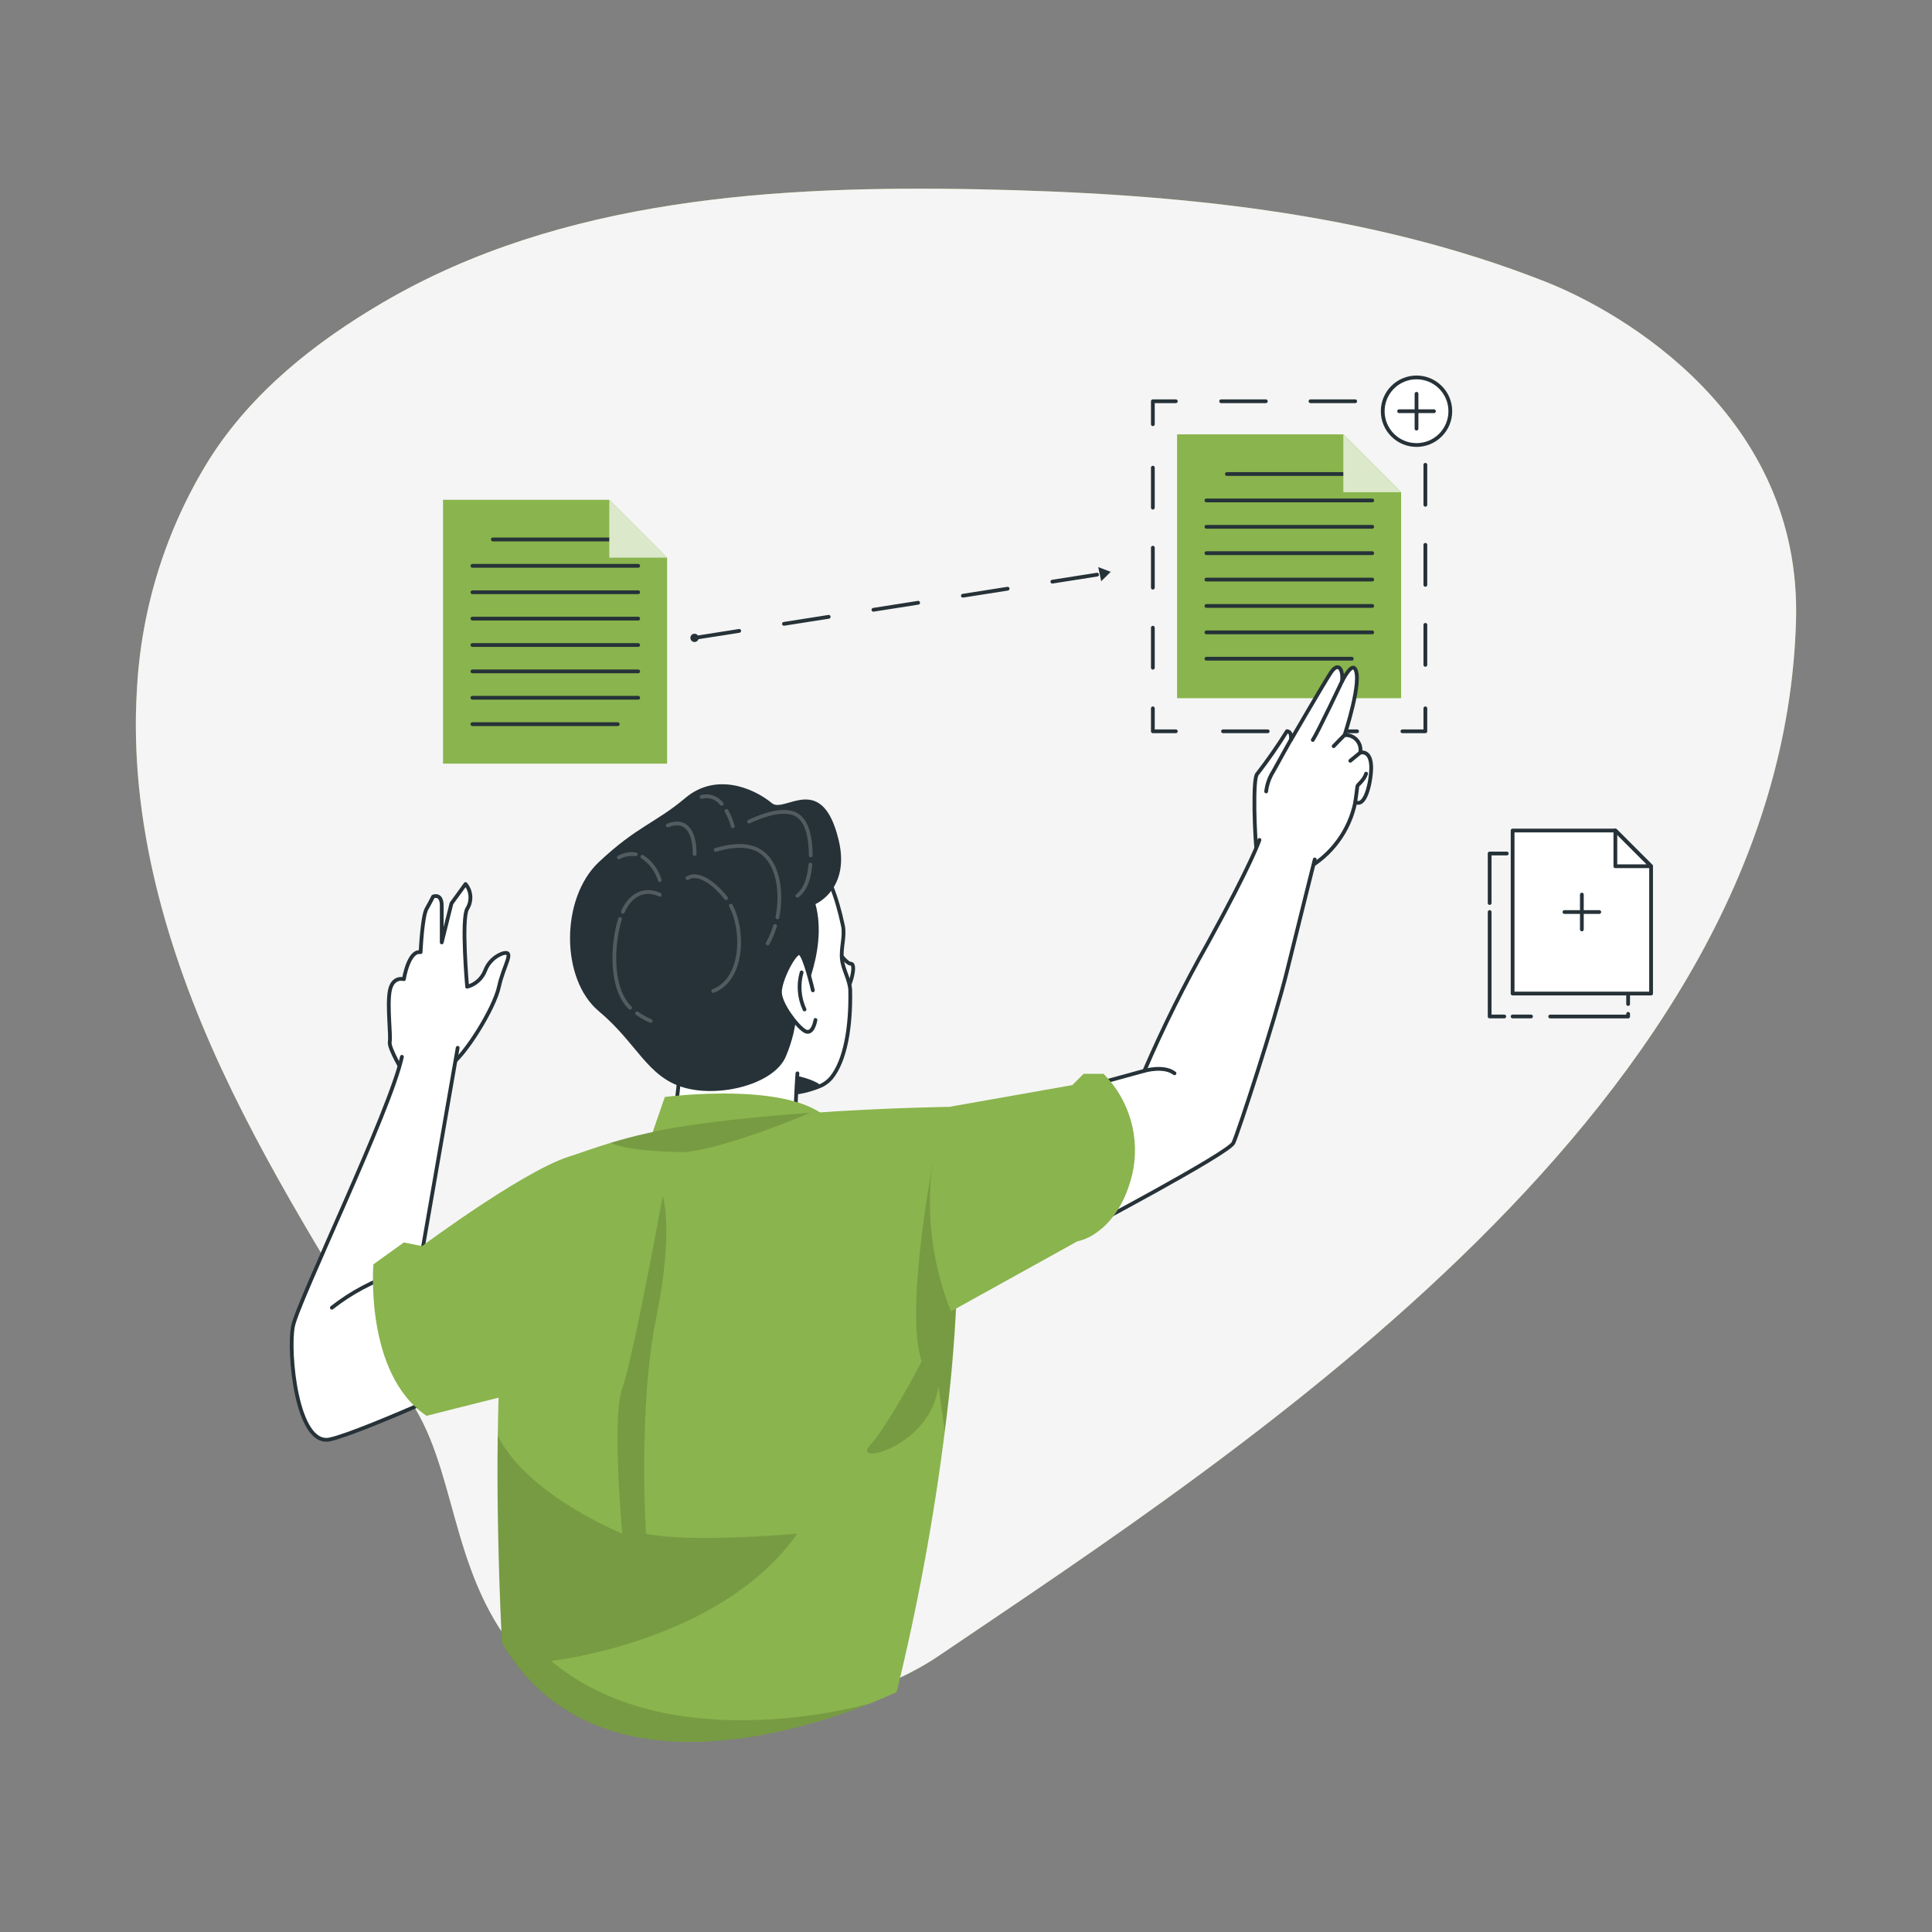 <?xml version="1.0" encoding="UTF-8"?>
<svg width="512px" height="512px" viewBox="0 0 512 512" version="1.1" xmlns="http://www.w3.org/2000/svg" xmlns:xlink="http://www.w3.org/1999/xlink">
    <rect x="0" y="0" width="512" height="512" fill="#808080" stroke="none"/>
    <title>Artboard 4</title>
    <defs>
        <path d="M54.137,0 L52.818,41.25 L52.229,59.66 L22.216,67.197 L14.214,69.226 C-2.309,58.069 0.126,29.081 0.126,29.081 L8.179,23.289 L13.008,24.253 C13.008,24.253 43.375,1.694 54.137,0 Z" id="path-1"></path>
        <path d="M53.599,26.729 C51.57,34.934 47.797,39.367 44.603,41.73 C42.97,43.026 41.067,43.941 39.034,44.406 L5.563,62.957 C1.141,51.845 -0.683,39.87 0.228,27.945 C0.813,21.249 2.621,14.717 5.563,8.673 L37.735,2.982 L40.717,0 L46.021,0 C52.968,7.018 55.829,17.109 53.599,26.729 L53.599,26.729 Z" id="path-3"></path>
    </defs>
    <g id="Artboard" stroke="none" stroke-width="1" fill="none" fill-rule="evenodd">
        <g id="Duplicate-bro-(1)" transform="translate(36, 50)">
            <g id="freepik--background-simple--inject-352" transform="translate(-0, 0)" fill-rule="nonzero">
                <path d="M104.451,391.692 C129.006,416.824 187.531,405.912 212.573,388.953 C293.889,333.925 436.517,242.13 439.967,114.332 C441.438,59.986 393.766,32.696 373.937,24.805 C326.265,5.916 274.467,1.203 223.376,0.159 C170.004,-0.87 112.871,2.413 65.52,30.127 C47.578,40.624 30.738,53.894 19.419,71.794 C7.992,90.197 1.408,111.192 0.279,132.824 C-1.821,167.505 8.169,201.977 22.755,233.383 C37.341,264.79 56.489,293.733 74.15,323.462 C85.657,342.874 83.759,370.518 104.451,391.692 Z" id="Path_4302" fill="#8AB44D"></path>
                <path d="M104.451,391.692 C129.006,416.824 187.531,405.912 212.573,388.953 C293.889,333.925 436.517,242.13 439.967,114.332 C441.438,59.986 393.766,32.696 373.937,24.805 C326.265,5.916 274.467,1.203 223.376,0.159 C170.004,-0.87 112.871,2.413 65.52,30.127 C47.578,40.624 30.738,53.894 19.419,71.794 C7.992,90.197 1.408,111.192 0.279,132.824 C-1.821,167.505 8.169,201.977 22.755,233.383 C37.341,264.79 56.489,293.733 74.15,323.462 C85.657,342.874 83.759,370.518 104.451,391.692 Z" id="Path_4303" fill="#F5F5F5"></path>
            </g>
            <g id="freepik--Icon--inject-352" transform="translate(358.773, 170.097)" stroke="#263238" stroke-linecap="round" stroke-linejoin="round">
                <line x1="7.759" y1="6.09" x2="27.222" y2="6.09" id="Line_21"></line>
                <polyline id="Path_4345" points="0 19.214 0 6.09 4.544 6.09"></polyline>
                <polyline id="Path_4346" points="3.875 49.279 0 49.279 0 21.598"></polyline>
                <line x1="10.963" y1="49.277" x2="6.086" y2="49.277" id="Line_22"></line>
                <polyline id="Path_4347" points="36.698 48.588 36.698 49.287 16.047 49.287"></polyline>
                <line x1="36.696" y1="15.553" x2="36.696" y2="45.972" id="Line_23"></line>
                <polygon id="Path_4348" fill="#FFFFFF" fill-rule="nonzero" points="42.782 9.467 42.782 43.202 6.086 43.202 6.086 0.004 33.308 0.004 39.678 6.374"></polygon>
                <polygon id="Path_4349" fill="#FFFFFF" fill-rule="nonzero" points="42.782 9.467 33.314 9.467 33.314 0 39.684 6.37"></polygon>
                <line x1="24.434" y1="16.983" x2="24.434" y2="26.214" id="Line_24"></line>
                <line x1="29.05" y1="21.598" x2="19.819" y2="21.598" id="Line_25"></line>
            </g>
            <g id="freepik--Duplicate--inject-352" transform="translate(81.407, 46.309)">
                <polygon id="Path_4350" fill="#8AB44D" fill-rule="nonzero" points="59.376 51.481 59.376 106.059 0 106.059 0 36.148 44.06 36.148 54.365 46.453"></polygon>
                <line x1="13.207" y1="46.654" x2="51.72" y2="46.654" id="Line_26" stroke="#263238" stroke-linecap="round" stroke-linejoin="round"></line>
                <line x1="7.79" y1="53.644" x2="51.718" y2="53.644" id="Line_27" stroke="#263238" stroke-linecap="round" stroke-linejoin="round"></line>
                <line x1="7.79" y1="60.641" x2="51.718" y2="60.641" id="Line_28" stroke="#263238" stroke-linecap="round" stroke-linejoin="round"></line>
                <line x1="7.79" y1="67.63" x2="51.718" y2="67.63" id="Line_29" stroke="#263238" stroke-linecap="round" stroke-linejoin="round"></line>
                <line x1="7.79" y1="74.628" x2="51.718" y2="74.628" id="Line_30" stroke="#263238" stroke-linecap="round" stroke-linejoin="round"></line>
                <line x1="7.79" y1="81.617" x2="51.718" y2="81.617" id="Line_31" stroke="#263238" stroke-linecap="round" stroke-linejoin="round"></line>
                <line x1="7.79" y1="88.607" x2="51.718" y2="88.607" id="Line_32" stroke="#263238" stroke-linecap="round" stroke-linejoin="round"></line>
                <line x1="7.79" y1="95.604" x2="46.303" y2="95.604" id="Line_33" stroke="#263238" stroke-linecap="round" stroke-linejoin="round"></line>
                <polygon id="Path_4351" fill="#DCE8CA" fill-rule="nonzero" points="59.386 51.481 44.06 51.481 44.06 36.148 54.365 46.453"></polygon>
                <polygon id="Path_4352" fill="#8AB44D" fill-rule="nonzero" points="253.906 34.135 253.906 88.714 194.529 88.714 194.529 18.802 238.589 18.802 248.88 29.107"></polygon>
                <line x1="207.736" y1="29.311" x2="246.25" y2="29.311" id="Line_34" stroke="#263238" stroke-linecap="round" stroke-linejoin="round"></line>
                <line x1="202.309" y1="36.308" x2="246.247" y2="36.308" id="Line_35" stroke="#263238" stroke-linecap="round" stroke-linejoin="round"></line>
                <line x1="202.309" y1="43.298" x2="246.247" y2="43.298" id="Line_36" stroke="#263238" stroke-linecap="round" stroke-linejoin="round"></line>
                <line x1="202.309" y1="50.287" x2="246.247" y2="50.287" id="Line_37" stroke="#263238" stroke-linecap="round" stroke-linejoin="round"></line>
                <line x1="202.309" y1="57.284" x2="246.247" y2="57.284" id="Line_38" stroke="#263238" stroke-linecap="round" stroke-linejoin="round"></line>
                <line x1="202.309" y1="64.274" x2="246.247" y2="64.274" id="Line_39" stroke="#263238" stroke-linecap="round" stroke-linejoin="round"></line>
                <line x1="202.309" y1="71.271" x2="246.247" y2="71.271" id="Line_40" stroke="#263238" stroke-linecap="round" stroke-linejoin="round"></line>
                <line x1="202.309" y1="78.261" x2="240.833" y2="78.261" id="Line_41" stroke="#263238" stroke-linecap="round" stroke-linejoin="round"></line>
                <polygon id="Path_4353" fill="#DCE8CA" fill-rule="nonzero" points="253.906 34.135 238.589 34.135 238.589 18.802 248.88 29.107"></polygon>
                <polyline id="Path_4354" stroke="#263238" stroke-linecap="round" stroke-linejoin="round" points="260.327 91.406 260.327 97.491 254.241 97.491"></polyline>
                <line x1="242.232" y1="97.491" x2="200.2" y2="97.491" id="Line_42" stroke="#263238" stroke-linecap="round" stroke-linejoin="round" stroke-dasharray="11.842"></line>
                <polyline id="Path_4355" stroke="#263238" stroke-linecap="round" stroke-linejoin="round" points="194.196 97.491 188.11 97.491 188.11 91.406"></polyline>
                <line x1="188.11" y1="80.644" x2="188.11" y2="21.49" id="Line_43" stroke="#263238" stroke-linecap="round" stroke-linejoin="round" stroke-dasharray="10.604"></line>
                <polyline id="Path_4356" stroke="#263238" stroke-linecap="round" stroke-linejoin="round" points="188.11 16.114 188.11 10.028 194.196 10.028"></polyline>
                <line x1="206.205" y1="10.028" x2="248.238" y2="10.028" id="Line_44" stroke="#263238" stroke-linecap="round" stroke-linejoin="round" stroke-dasharray="11.842"></line>
                <polyline id="Path_4357" stroke="#263238" stroke-linecap="round" stroke-linejoin="round" points="254.241 10.028 260.327 10.028 260.327 16.114"></polyline>
                <line x1="260.327" y1="26.866" x2="260.327" y2="86.02" id="Line_45" stroke="#263238" stroke-linecap="round" stroke-linejoin="round" stroke-dasharray="10.604"></line>
                <line x1="66.639" y1="72.743" x2="174.803" y2="55.743" id="Line_46" stroke="#263238" stroke-linecap="round" stroke-linejoin="round" stroke-dasharray="12"></line>
                <polygon id="Path_4358" fill="#263238" fill-rule="nonzero" points="176.943 55.237 173.636 53.969 174.426 57.721"></polygon>
                <path d="M67.742,72.743 C67.738,73.264 67.366,73.71 66.854,73.809 C66.342,73.907 65.832,73.631 65.634,73.148 C65.437,72.666 65.607,72.111 66.041,71.822 C66.475,71.533 67.052,71.59 67.421,71.959 C67.628,72.167 67.744,72.449 67.742,72.743 Z" id="Path_4359" fill="#263238" fill-rule="nonzero"></path>
                <circle id="Ellipse_85" stroke="#263238" fill="#FFFFFF" fill-rule="nonzero" stroke-linecap="round" stroke-linejoin="round" transform="translate(257.986, 12.667) rotate(-45) translate(-257.986, -12.667)" cx="257.986" cy="12.667" r="8.957"></circle>
                <line x1="257.983" y1="8.051" x2="257.983" y2="17.281" id="Line_47" stroke="#263238" stroke-linecap="round" stroke-linejoin="round"></line>
                <line x1="262.599" y1="12.667" x2="253.379" y2="12.667" id="Line_48" stroke="#263238" stroke-linecap="round" stroke-linejoin="round"></line>
            </g>
            <g id="freepik--Character--inject-352" transform="translate(41.281, 126.804)">
                <path d="M148.217,78.595 C147.019,78.595 144.687,75.302 143.329,73.219 C143.329,77.541 143.329,88.575 145.245,87.865 C147.558,86.984 149.993,78.595 148.217,78.595 Z" id="Path_4360" stroke="#263238" fill="#FFFFFF" fill-rule="nonzero" stroke-linecap="round" stroke-linejoin="round"></path>
                <path d="M142.985,108.872 C142.242,109.725 141.331,110.416 140.309,110.901 C136.354,112.596 132.043,113.293 127.755,112.93 C107.104,112.14 75.66,96.439 88.005,57.642 C95.571,33.825 130.017,41.757 138.811,50.825 C141.853,54.001 144.461,60.673 146.103,68.504 C146.702,71.365 145.504,74.376 145.84,77.43 C146.134,80.188 147.99,82.987 148.04,85.726 C148.227,95.371 146.747,104.276 142.985,108.872 Z" id="Path_4361" stroke="#263238" fill="#FFFFFF" fill-rule="nonzero" stroke-linecap="round" stroke-linejoin="round"></path>
                <path d="M140.316,110.909 C136.36,112.604 132.049,113.301 127.761,112.939 C128.838,111.159 130.006,109.436 131.26,107.777 C131.26,107.777 138.074,108.8 140.316,110.909 Z" id="Path_4362" fill="#263238" fill-rule="nonzero"></path>
                <path d="M134.049,107.643 C134.049,107.643 132.172,131.134 135.265,136.428 C138.358,141.721 108.549,147.027 96.62,136.428 C96.62,136.428 103.437,118.934 102.776,102.057" id="Path_4363" stroke="#263238" fill="#FFFFFF" fill-rule="nonzero" stroke-linecap="round" stroke-linejoin="round"></path>
                <path d="M138.826,62.783 C138.826,62.783 148.106,58.848 144.973,45.824 C140.561,27.455 130.622,38.806 127.315,36.067 C122.169,31.827 112.303,27.951 104.35,34.657 C96.398,41.362 91.551,42.111 81.396,51.677 C71.242,61.243 71.254,82.685 81.396,91.164 C91.539,99.643 94.196,108.569 103.914,111.399 C113.632,114.229 128.115,110.385 131.025,103.052 C132.701,99.097 133.685,94.884 133.936,90.596 C133.936,90.596 142.366,75.714 138.826,62.783 Z" id="Path_4364" fill="#263238" fill-rule="nonzero"></path>
                <path d="M138.136,85.644 C138.136,85.644 136.037,76.516 134.707,75.817 C133.378,75.117 129.301,83.059 129.412,86.222 C129.523,89.386 133.824,95.027 135.924,96.365 C138.023,97.703 138.754,93.94 138.824,93.494" id="Path_4365" stroke="#263238" fill="#FFFFFF" fill-rule="nonzero" stroke-linecap="round" stroke-linejoin="round"></path>
                <path d="M135.154,80.896 C134.225,84.156 134.499,87.641 135.926,90.715" id="Path_4366" stroke="#263238" stroke-linecap="round" stroke-linejoin="round"></path>
                <path d="M137.478,52.334 C137.235,55.234 136.463,58.714 134.049,60.581" id="Path_4367" stroke="#FFFFFF" opacity="0.2" stroke-linecap="round" stroke-linejoin="round"></path>
                <path d="M121.227,40.924 C124.483,39.452 128.986,37.678 132.577,38.61 C137.021,39.777 137.537,46.096 137.578,49.878" id="Path_4368" stroke="#FFFFFF" opacity="0.2" stroke-linecap="round" stroke-linejoin="round"></path>
                <path d="M128.123,68.582 C127.631,70.189 126.979,71.741 126.176,73.217" id="Path_4369" stroke="#FFFFFF" opacity="0.2" stroke-linecap="round" stroke-linejoin="round"></path>
                <path d="M112.393,48.409 C116.45,47.263 121.449,46.483 124.948,49.352 C129.502,53.095 129.817,61.017 128.741,66.3" id="Path_4370" stroke="#FFFFFF" opacity="0.2" stroke-linecap="round" stroke-linejoin="round"></path>
                <path d="M116.39,63.198 C119.889,69.609 119.829,82.703 111.735,85.807" id="Path_4371" stroke="#FFFFFF" opacity="0.2" stroke-linecap="round" stroke-linejoin="round"></path>
                <path d="M104.918,55.905 C108.368,53.805 113.336,58.815 115.133,61.229" id="Path_4372" stroke="#FFFFFF" opacity="0.2" stroke-linecap="round" stroke-linejoin="round"></path>
                <path d="M113.956,36.219 C112.724,34.592 110.637,33.863 108.66,34.367" id="Path_4373" stroke="#FFFFFF" opacity="0.2" stroke-linecap="round" stroke-linejoin="round"></path>
                <path d="M116.917,42.161 C116.529,40.746 115.971,39.384 115.254,38.104" id="Path_4374" stroke="#FFFFFF" opacity="0.2" stroke-linecap="round" stroke-linejoin="round"></path>
                <path d="M106.785,49.514 C106.785,49.514 107.322,39.057 99.685,41.928" id="Path_4375" stroke="#FFFFFF" opacity="0.2" stroke-linecap="round" stroke-linejoin="round"></path>
                <path d="M91.195,49.597 C89.654,49.373 88.083,49.662 86.723,50.42" id="Path_4376" stroke="#FFFFFF" opacity="0.2" stroke-linecap="round" stroke-linejoin="round"></path>
                <path d="M97.552,56.442 C96.806,53.89 95.174,51.689 92.948,50.235" id="Path_4377" stroke="#FFFFFF" opacity="0.2" stroke-linecap="round" stroke-linejoin="round"></path>
                <path d="M91.549,91.73 C92.67,92.539 93.878,93.22 95.151,93.759" id="Path_4378" stroke="#FFFFFF" opacity="0.2" stroke-linecap="round" stroke-linejoin="round"></path>
                <path d="M87.036,66.728 C85.006,73.219 84.286,84.986 89.693,90.25" id="Path_4379" stroke="#FFFFFF" opacity="0.2" stroke-linecap="round" stroke-linejoin="round"></path>
                <path d="M97.555,60.307 C93.183,58.278 89.571,60.718 87.787,64.81" id="Path_4380" stroke="#FFFFFF" opacity="0.2" stroke-linecap="round" stroke-linejoin="round"></path>
                <path d="M93.943,128.255 L98.903,113.912 C98.903,113.912 134.746,109.195 143.318,121.083 C151.89,132.97 93.943,128.255 93.943,128.255 Z" id="Path_4381" fill="#8AB44D" fill-rule="nonzero"></path>
                <path d="M29.738,107.633 C29.738,107.633 25.682,100.989 26.005,99.295 C26.328,97.602 25.295,89.68 26.005,85.846 C26.735,81.789 29.748,82.691 29.748,82.691 C29.748,82.691 30.983,74.963 34.182,75.531 C34.182,75.531 34.618,66.063 35.764,64.048 C36.911,62.034 37.489,60.803 37.489,60.803 C37.489,60.803 39.782,59.788 39.782,63.196 L39.782,72.944 L42.358,62.618 L46.092,57.473 C47.65,59.337 47.822,61.996 46.518,64.046 C44.935,66.907 46.518,84.697 46.518,84.697 C48.712,84.12 50.491,82.518 51.295,80.396 C52.104,78.267 53.811,76.604 55.96,75.852 C59.317,74.948 56.183,78.955 54.946,84.702 C53.709,90.448 45.878,103.049 41.842,105.636" id="Path_4382" stroke="#263238" fill="#FFFFFF" fill-rule="nonzero" stroke-linecap="round" stroke-linejoin="round"></path>
                <path d="M44.011,100.878 L34.031,158.145 L64.724,140.239 L58.496,184.488 C58.496,184.488 18.999,202.746 10.131,204.658 C1.262,206.57 -0.967,181.329 0.363,174.655 C1.692,167.98 26.186,117.51 29.23,103.259" id="Path_4383" stroke="#263238" fill="#FFFFFF" fill-rule="nonzero" stroke-linecap="round" stroke-linejoin="round"></path>
                <path d="M10.662,169.757 C15.797,165.723 21.608,162.632 27.824,160.629" id="Path_4384" stroke="#263238" stroke-linecap="round" stroke-linejoin="round"></path>
                <path d="M75.687,129.177 L74.368,170.428 L73.779,188.837 L43.766,196.374 L35.764,198.403 C19.242,187.246 21.677,158.258 21.677,158.258 L29.73,152.466 L34.558,153.43 C34.558,153.43 64.925,130.871 75.687,129.177 Z" id="Path_4385" fill="#8AB44D" fill-rule="nonzero"></path>
                <g id="Group_1972-Clipped" transform="translate(0, 0.003)">
                    <mask id="mask-2" fill="white">
                        <use xlink:href="#path-1"></use>
                    </mask>
                    <g id="Path_4387"></g>
                    <g id="Group_1972" mask="url(#mask-2)" fill="#000000" fill-opacity="0.7" fill-rule="nonzero" opacity="0.2">
                        <g transform="translate(43.041, 150.731)" id="Path_4386">
                            <path d="M31.324,19.696 L30.736,38.106 L0.723,45.642 C-1.924,37.659 3.552,39.851 3.552,39.851 C1.761,37.14 0.786,33.972 0.743,30.723 L6.271,33.269 C2.935,24.831 8.564,15.364 8.564,15.364 L9.579,24.491 C8.564,15.364 19.367,0 19.367,0 C25.136,5.302 29.282,12.132 31.324,19.696 Z"></path>
                        </g>
                    </g>
                </g>
                <path d="M61.021,142.534 C56.467,155.943 54.935,180.479 54.641,203.553 C54.256,232.226 55.777,258.648 55.777,258.648 C79.694,299.291 133.633,282.454 153.148,274.664 L153.249,274.664 C157.711,272.869 160.349,271.577 160.349,271.577 C165.917,248.798 170.178,225.719 173.109,202.454 L173.109,202.454 C176.108,179.839 177.19,157.011 176.345,134.213 C176.149,128.288 175.617,122.379 174.752,116.514 C174.752,116.514 157.67,116.719 137.467,118.16 L137.467,118.16 C126.533,118.932 114.696,120.047 104.169,121.679 C97.544,122.667 90.999,124.132 84.584,126.061 C81.156,127.076 75.529,129.012 73.032,129.947 C71.611,130.549 70.222,131.226 68.873,131.976" id="Path_4392" fill="#8AB44D" fill-rule="nonzero"></path>
                <path d="M137.395,118.111 C126.339,122.857 109.28,128.72 103.041,128.527 C96.225,128.321 88.061,127.827 84.519,126.012 C90.933,124.082 97.478,122.618 104.103,121.63 C114.624,119.998 126.461,118.882 137.395,118.111 Z" id="Path_4393" fill-opacity="0.7" fill="#000000" fill-rule="nonzero" opacity="0.2"></path>
                <path d="M153.096,274.668 C133.623,282.458 79.682,299.295 55.726,258.652 C55.726,258.652 54.205,232.23 54.59,203.557 C62.279,219.379 87.614,229.625 87.614,229.625 C87.614,229.625 84.815,198.617 87.614,191.138 C90.413,183.659 98.355,140.141 98.355,140.141 C98.355,140.141 101.397,148.873 96.581,172.679 C91.765,196.485 93.906,229.631 93.906,229.631 C105.713,232.197 134.01,229.631 134.01,229.631 C113.682,258.487 68.778,263.349 68.778,263.349 C99.837,289.433 150.571,275.384 153.096,274.668 Z" id="Path_4394" fill-opacity="0.7" fill="#000000" fill-rule="nonzero" opacity="0.2"></path>
                <path d="M173.048,202.408 C172.196,195.674 171.401,190.593 171.401,190.593 C169.372,206.588 148.256,211.721 153.206,206.315 C158.155,200.908 166.98,184.001 166.98,184.001 C162.436,170.755 169.851,131.906 169.851,131.906 C169.851,131.906 172.428,132.606 176.291,134.127 C177.135,156.938 176.05,179.78 173.048,202.408 L173.048,202.408 Z" id="Path_4395" fill-opacity="0.7" fill="#000000" fill-rule="nonzero" opacity="0.2"></path>
                <path d="M255.905,50.823 C255.174,44.838 254.647,29.279 255.905,28.285 C258.722,24.648 261.352,20.87 263.785,16.965 C265.215,17.076 264.8,19.338 264.8,19.338 C264.8,19.338 273.411,4.479 275.389,1.476 C277.367,-1.527 278.706,0.461 278.371,3.779 C278.371,3.779 280.734,-1.08 281.8,0.412 C283.889,3.353 279.04,18.011 279.04,18.011 C280.259,17.918 281.452,18.397 282.268,19.307 C283.085,20.216 283.433,21.454 283.209,22.656 C283.209,22.656 285.885,21.833 286.091,26.155 C286.243,29.036 284.856,37.495 281.892,35.729 C280.364,43.347 275.534,49.893 268.706,53.602" id="Path_4401" stroke="#263238" fill="#FFFFFF" fill-rule="nonzero" stroke-linecap="round" stroke-linejoin="round"></path>
                <path d="M264.779,19.299 C264.779,19.299 262.019,24.208 260.144,27.637 C259.128,29.238 258.486,31.048 258.267,32.932" id="Path_4402" stroke="#263238" stroke-linecap="round" stroke-linejoin="round"></path>
                <path d="M278.35,3.781 C278.35,3.781 271.939,17.352 270.622,19.299" id="Path_4403" stroke="#263238" stroke-linecap="round" stroke-linejoin="round"></path>
                <path d="M279.021,18.011 C279.021,18.011 276.475,20.557 276.15,20.942" id="Path_4404" stroke="#263238" stroke-linecap="round" stroke-linejoin="round"></path>
                <path d="M283.189,22.656 C283.189,22.656 282.174,23.479 280.563,24.807" id="Path_4405" stroke="#263238" stroke-linecap="round" stroke-linejoin="round"></path>
                <path d="M281.88,35.731 C281.88,35.731 282.438,31.866 282.438,31.543 C282.438,31.22 284.204,29.991 284.751,28.225" id="Path_4406" stroke="#263238" stroke-linecap="round" stroke-linejoin="round"></path>
                <path d="M256.483,45.783 C256.483,45.783 254.709,51.504 242.79,73.168 C236.588,84.123 230.981,95.405 225.994,106.964 L203.304,113.181 L209.167,149.503 C209.167,149.503 248.308,128.842 249.586,126.073 C250.864,123.305 260.511,93.891 263.787,80.563 C267.064,67.234 271.141,50.965 271.141,50.965" id="Path_4407" stroke="#263238" fill="#FFFFFF" fill-rule="nonzero" stroke-linecap="round" stroke-linejoin="round"></path>
                <path d="M222.759,134.501 C220.73,142.707 216.957,147.14 213.763,149.503 C212.13,150.799 210.227,151.713 208.194,152.178 L174.723,170.73 C170.301,159.618 168.477,147.642 169.388,135.718 C169.973,129.022 171.781,122.489 174.723,116.446 L206.895,110.755 L209.877,107.773 L215.181,107.773 C222.128,114.791 224.989,124.882 222.759,134.501 L222.759,134.501 Z" id="Path_4408" fill="#8AB44D" fill-rule="nonzero"></path>
                <g id="Group_1973-Clipped" transform="translate(0.056, 0.011)">
                    <mask id="mask-4" fill="white">
                        <use xlink:href="#path-3"></use>
                    </mask>
                    <g id="Path_4410"></g>
                    <g id="Group_1973" mask="url(#mask-4)" fill="#000000" fill-opacity="0.7" fill-rule="nonzero" opacity="0.2">
                        <g transform="translate(169.102, 135.705)" id="Path_4409">
                            <path d="M44.603,13.785 C42.97,15.082 41.067,15.996 39.034,16.461 L5.563,35.012 C1.141,23.9 -0.683,11.925 0.228,0 C6.547,0.71 4.458,21.999 6.679,22.244 C9.082,22.518 19.519,6.827 21.659,6.827 C25.078,6.827 21.771,21.766 21.659,22.244 C22.127,22.081 37.056,16.494 41.358,8.337 C43.488,4.283 45.039,7.73 44.603,13.785 Z"></path>
                        </g>
                    </g>
                </g>
                <path d="M225.994,106.964 C225.994,106.964 231.156,105.453 233.967,107.633" id="Path_4414" stroke="#263238" stroke-linecap="round" stroke-linejoin="round"></path>
            </g>
        </g>
    </g>
</svg>